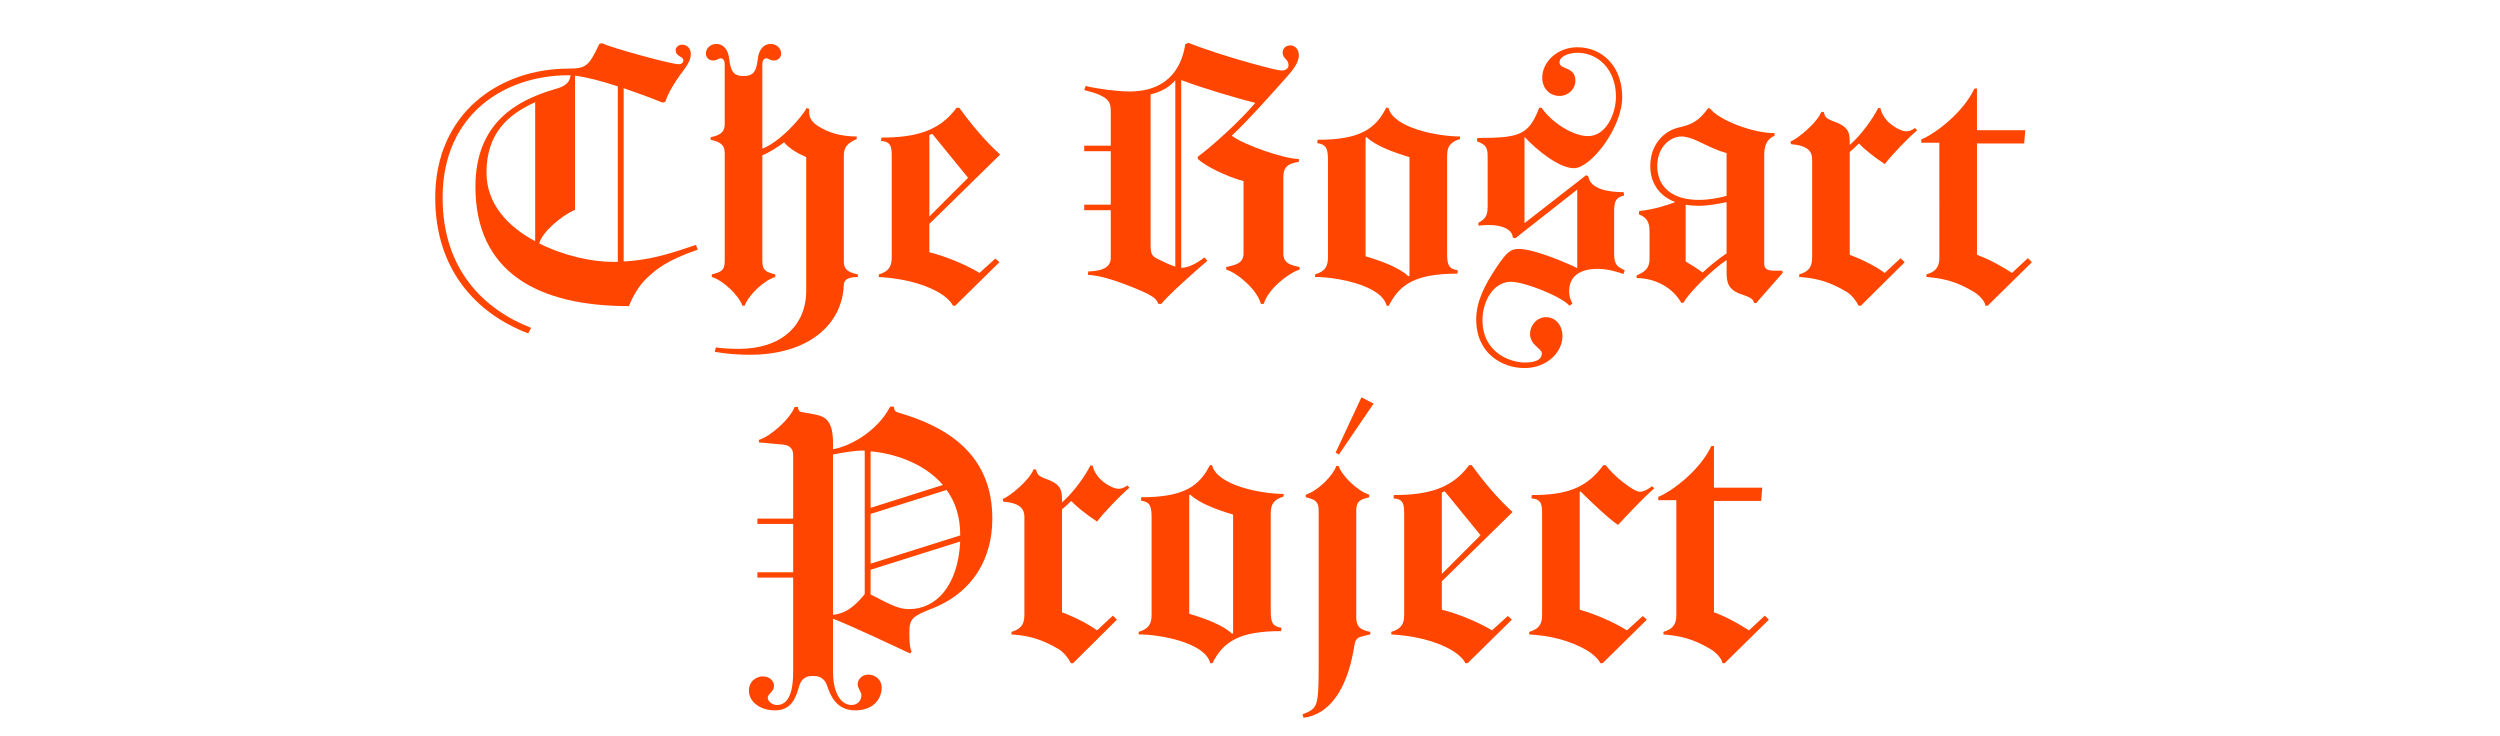<?xml version="1.0" encoding="utf-8"?>
<!-- Generator: Adobe Illustrator 14.0.0, SVG Export Plug-In . SVG Version: 6.00 Build 43363)  -->
<!DOCTYPE svg PUBLIC "-//W3C//DTD SVG 1.1//EN" "http://www.w3.org/Graphics/SVG/1.1/DTD/svg11.dtd">
<svg version="1.1" id="newson2" xmlns="http://www.w3.org/2000/svg" xmlns:xlink="http://www.w3.org/1999/xlink" x="0px" y="0px"
	 width="1200px" height="353.5px" viewBox="0 0 1200 353.5" enable-background="new 0 0 1200 353.5" xml:space="preserve">
<g>
	<path fill="#FF4500" d="M287.682,21.08l1.239-0.354c4.776,2.301,33.099,10.089,36.813,10.089c1.593,0,2.301-0.885,2.301-1.945
		c0-0.708-0.708-1.238-1.944-1.946c-1.062-0.708-1.771-1.416-1.771-2.832c0-1.239,1.239-2.655,3.009-2.655
		c2.655,0,4.248,1.947,4.248,4.425c0,1.771-0.354,3.719-3.54,7.967c-4.776,6.37-7.435,11.149-8.673,15.045l-1.416,0.354
		c-5.133-2.124-11.856-4.603-18.585-6.903v83.191c13.102-0.708,22.656-3.896,34.692-7.965l0.885,2.301
		c-15.222,5.133-20.178,9.734-24.072,13.274c-2.832,2.653-6.018,6.55-9.024,13.809c-43.723,0-73.636-16.286-73.636-57.352
		c0-30.8,20.181-41.418,37.35-46.554c3.717-1.062,7.788-2.124,8.316-6.901c-0.354,0-0.708,0-1.062,0
		c-30.27,0-60.358,18.407-60.358,58.766c0,34.516,19.824,53.631,42.48,62.484l-1.416,2.652
		c-24.958-9.559-44.604-30.625-44.604-65.139c0-40.887,31.152-61.951,63.898-61.951C281.487,32.94,282.726,31.524,287.682,21.08z
		 M256.885,115.777V49.048c-12.924,5.841-23.364,14.867-23.364,33.807C233.519,98.076,243.962,108.873,256.885,115.777z
		 M258.831,116.839c11.859,6.018,25.488,8.85,35.227,8.85c0.885,0,1.593,0,2.478,0V41.436c-7.608-2.479-15.045-4.425-20.532-5.133
		v64.429C269.628,103.387,260.247,111.353,258.831,116.839z"/>
	<path fill="#FF4500" d="M347.859,73.474c0-3.363-1.416-5.311-6.726-6.372v-1.239c5.31-1.062,6.726-3.009,6.726-6.372V30.992
		c0-2.654-1.239-3.011-1.947-3.011c-0.885,0-1.944,1.062-3.54,1.062c-2.124,0-3.54-1.416-3.54-3.363
		c0-2.832,2.655-4.604,4.956-4.604c3.54,0,5.664,2.832,6.195,6.9c0.708,5.312,1.416,8.496,6.727,8.496h0.354
		c5.311,0,6.019-3.187,6.727-8.496c0.531-4.068,2.655-6.9,6.195-6.9c2.301,0,4.956,1.771,4.956,4.604
		c0,1.947-1.416,3.363-3.54,3.363c-1.593,0-2.655-1.062-3.54-1.062c-0.708,0-1.947,0.354-1.947,3.011v40.354
		c9.204-3.54,19.647-16.107,21.24-19.47l1.239,0.354v1.595c0,2.479,1.235,4.603,3.539,6.193c5.311,3.717,11.855,5.487,19.293,5.487
		v1.238c-4.248,1.945-6.194,3.54-6.194,8.143v50.623c0,3.362,1.416,5.133,6.726,6.194v1.237c-5.133,0.179-6.19,1.239-6.726,3.363
		c-0.452,19.271-16.815,33.984-45.136,33.984c-5.133,0-10.797-0.354-16.815-1.416l0.531-2.123c3.188,0.528,7.965,0.707,10.975,0.707
		c20.181,0,32.395-10.896,32.395-27.968V75.42c-4.778-2.124-7.964-4.071-10.619-7.08c-3.363,2.478-7.611,5.133-10.443,6.194v50.8
		c0,4.602,1.947,5.31,6.195,6.371v1.237c-5.664,1.771-12.921,8.854-14.689,13.811h-1.064c-1.77-4.956-9.027-12.037-14.691-13.811
		v-1.237c4.248-1.062,6.195-1.771,6.195-6.371v-51.86H347.859L347.859,73.474z"/>
	<path fill="#FF4500" d="M428.038,75.598c0-4.956-0.177-7.611-5.133-7.965l0.177-1.594c16.461,0,27.967-3.188,36.107-14.337h1.237
		c6.021,8.317,12.742,16.282,19.646,22.479l-33.983,33.275v13.63c8.677,2.124,18.584,6.549,24.071,9.911l7.61-6.902l1.944,1.77
		l-21.237,20.891h-1.062c-0.885-1.946-3.54-4.426-6.191-6.021c-9.026-5.311-20.182-7.258-29.386-7.789v-1.237
		c4.248-1.238,6.195-3.362,6.195-7.965L428.038,75.598L428.038,75.598z M446.092,103.917l18.584-18.585L447.508,64.27
		c-0.528,0.177-0.886,0.354-1.416,0.531V103.917L446.092,103.917z"/>
	<path fill="#FF4500" d="M520.427,98.254h12.744V72.589h-12.744v-2.655h12.744V54.181c0-4.956,0-7.788-12.744-10.975l0.709-1.946
		c5.664,1.416,15.398,2.654,20.891,2.654c21.062,0,25.665-14.69,26.9-22.655l1.416-0.708c10.442,4.07,26.906,9.204,40.717,12.566
		c1.595,0.354,3.188,0.708,4.244,0.708c1.599,0,3.188-0.887,3.188-2.479c0-3.009-2.832-3.188-2.832-6.02
		c0-1.946,1.416-3.54,3.717-3.54c2.124,0,4.071,1.771,4.071,4.776c0,4.071-3.896,8.146-6.021,10.62
		c-7.606,8.496-17.877,20.178-26.196,27.966C597.075,69.575,616.37,76.3,623.45,76.3v1.416c-5.133,0.708-7.438,2.479-7.438,7.08
		v36.994c0,4.602,3.539,5.484,7.787,6.371v1.237c-5.662,1.771-15.396,9.736-17.168,16.462h-1.416
		c-1.771-6.728-10.977-14.689-16.643-16.462v-1.237c4.25-0.887,8.322-1.771,8.322-6.371V86.92
		c-8.149-2.124-18.411-7.258-21.951-10.62V75.24c7.788-5.841,19.825-16.812,27.613-25.843c-7.079-1.77-24.958-6.9-35.578-10.974
		v90.094h0.354c3.363,0,7.611-2.479,10.797-4.956l1.416,1.593c-6.37,5.487-18.584,16.286-22.125,20.709h-1.416
		c-1.062-2.651-2.123-4.067-15.93-9.381c-5.312-1.945-11.328-4.069-17.877-4.602l0.178-1.594c7.079-0.179,10.797-2.124,10.797-6.551
		v-22.833h-12.745L520.427,98.254L520.427,98.254z M564.149,127.99V38.604c-3.188,3.363-6.372,5.312-11.859,6.729v72.395
		c0,4.425,0.886,5.312,3.363,6.549C559.901,126.397,562.379,127.458,564.149,127.99z"/>
	<path fill="#FF4500" d="M694.601,121.441c0,5.664,0.709,7.611,5.136,8.319l-0.181,1.593c-20.179,0-27.787,5.133-32.922,15.4h-1.062
		c-2.301-9.736-23.719-13.811-34.338-13.811v-1.237c4.602-1.416,6.19-3.54,6.19-8.145v-46.55c0-5.664-0.709-7.611-5.134-8.319
		l0.177-1.593c20.183,0,27.789-5.133,32.927-15.397h1.062c2.301,9.733,23.719,13.807,34.339,13.807v1.238
		c-4.604,1.416-6.192,3.54-6.192,8.143v46.554L694.601,121.441L694.601,121.441z M676.017,132.594l0.529-0.178V75.422
		c-7.789-2.302-16.285-5.487-20.533-9.561l-0.525,0.179v56.994C663.273,125.335,671.769,128.521,676.017,132.594z"/>
	<path fill="#FF4500" d="M731.769,176.669c-10.443,0-23.188-6.729-23.188-23.366c0-9.204,4.778-17.349,9.026-23.898
		c5.843-9.024,7.789-9.91,11.507-9.91c7.605,0,24.071,7.257,27.966,9.202V90.995l-29.736,23.362l-1.235-0.354
		c0-3.188-3.896-6.021-11.686-6.021c-1.416,0-3.01,0.179-4.775,0.354v-1.416c3.536-1.947,4.426-3.54,4.426-8.145V75.066
		c0-4.956-1.416-5.664-5.135-7.257l0.179-1.593c20.179,0,24.604-1.239,29.732-14.515h1.062c5.664,7.965,15.753,13.629,22.302,13.629
		c8.854,0,13.452-10.978,13.452-18.938c0-13.098-8.673-21.062-18.408-21.062c-4.425,0-8.673,1.771-8.673,4.604
		c0,3.717,7.611,1.771,7.611,8.852c0,3.896-3.363,7.257-7.611,7.257c-4.956,0-8.315-3.896-8.315-8.673
		c0-7.788,7.436-14.69,16.812-14.69c12.213,0,21.596,9.381,21.596,23.895c0,14.691-15.047,34.162-23.188,34.162
		c-6.903,0-17.523-8.317-23.72-15.045v41.419l29.561-23.011l1.062,0.53c0.887,6.193,9.731,7.609,16.989,7.609l0.181,1.595
		c-4.429,1.062-4.778,3.36-4.778,8.316v19.293c0,5.664,1.416,6.551,5.133,8.319l-0.708,1.771c-2.301-0.886-7.436-2.479-12.213-2.479
		c-11.15,0-13.807,5.664-13.807,10.798c0,0.885,0,3.01,1.594,5.841l-1.416,1.062c-3.54-4.248-21.417-11.507-28.146-11.507
		c-8.144,0-13.63,9.025-13.63,18.407c0,15.576,13.275,20.355,20.355,20.355c6.189,0,8.142-1.946,8.142-4.424
		c0-2.302-5.664-3.897-5.664-9.382c0-3.896,3.188-7.965,7.611-7.965c4.956,0,7.965,4.245,7.965,9.024
		C750.001,169.057,742.566,176.669,731.769,176.669z"/>
	<path fill="#FF4500" d="M786.635,102.856l0.183-1.593c6.19-0.531,12.562-2.479,17.346-4.248
		c-7.965-3.009-12.036-9.381-12.036-17.346c0-10.443,6.729-16.815,13.452-18.408c6.549-1.416,10.09-3.363,14.338-9.381l0.885,0.177
		c4.07,5.487,20.355,11.858,30.979,11.858v1.237c-4.248,1.947-4.955,5.312-4.955,9.912v51.507c0,1.771,0.707,3.363,4.602,3.363
		h4.071l0.177,1.062l-12.744,14.517l-1.062-0.178c-0.177-1.238-0.707-2.302-5.486-3.896c-6.901-2.125-7.607-5.842-7.607-10.622
		V124.8c-6.902,4.602-18.23,15.754-20.709,20.532h-1.062c-4.069-7.258-12.563-11.859-21.417-11.859v-1.238
		c4.248-1.945,6.194-3.54,6.194-8.142v-12.92C791.769,106.219,790.353,104.448,786.635,102.856z M815.31,95.952
		c4.954,0,9.731-0.887,13.448-1.946V73.474c-4.602-1.239-8.85-3.363-13.629-5.664c-2.479-1.239-5.842-2.301-7.965-2.301
		c-5.664,0-11.685,5.31-11.685,14.16C795.487,90.466,803.629,95.952,815.31,95.952z M809.116,98.254v27.259
		c3.009,1.771,5.312,3.188,8.144,5.31c3.539-3.361,8.495-7.257,11.504-9.202V97.015c-4.066,0.885-9.022,1.771-13.448,1.771
		C813.01,98.784,811.062,98.608,809.116,98.254z"/>
	<path fill="#FF4500" d="M893.191,146.754h-1.062c-0.886-1.946-3.188-5.134-5.841-6.729c-9.026-5.311-15.224-6.55-22.656-7.081
		v-1.237c4.248-1.238,6.194-3.362,6.194-7.965V76.659c0-3.188-1.062-6.729-10.09-7.437l-0.354-1.239
		c3.896-1.593,13.099-9.381,14.867-14.337l1.239,0.179c0.354,2.479,1.593,3.187,3.718,4.069c8.673,3.009,8.673,5.664,8.673,11.686
		c5.664-4.956,11.151-12.743,13.629-17.699h1.062c0.527,2.124,1.236,3.717,3.187,6.018c2.479,2.655,6.729,5.133,9.204,5.133
		c1.771,0,2.655-0.529,4.248-1.593l1.062,1.062c-4.429,3.718-12.565,12.214-15.574,16.284c-6.021-4.07-9.912-7.259-12.396-9.912
		c-1.235,1.237-2.832,2.653-4.425,4.068v49.385c6.194,2.302,12.744,5.662,16.815,8.673l7.606-7.079l1.946,1.946L893.191,146.754z"/>
	<path fill="#FF4500" d="M922.216,68.518v-1.593c7.258-3.01,20.355-13.275,25.488-24.427h1.238v20.001h23.188l-0.529,6.372h-22.656
		v53.454c6.372,2.302,12.39,5.841,16.812,8.673l7.61-7.079l1.946,1.944l-21.239,20.891h-1.062c-0.179-2.124-3.011-5.134-5.664-6.729
		c-9.023-5.311-14.867-6.373-22.652-7.081v-1.237c4.247-1.238,6.189-3.362,6.189-7.965V68.517L922.216,68.518L922.216,68.518z"/>
	<path fill="#FF4500" d="M408.865,338.396c2.479,0,4.604-1.89,4.604-4.636c0-1.719-1.771-3.264-1.771-5.323
		c0-2.233,1.946-4.634,5.133-4.634c2.479,0,6.373,1.717,6.373,6.354c0,4.467-3.188,10.817-12.745,10.817
		c-9.205,0-12.037-7.559-13.454-11.852c-0.707-2.062-2.301-4.632-6.191-4.632h-1.062c-3.895,0-5.311,2.402-6.018,4.465
		c-1.417,4.467-3.01,12.023-11.687,12.023c-7.434,0-12.563-4.295-12.563-9.444c0-4.98,4.066-6.868,6.549-6.868
		c3.717,0,5.486,2.404,5.486,4.636c0,2.748-3.012,3.779-3.012,5.495c0,1.718,1.948,3.607,4.428,3.607
		c6.192,0,7.789-7.729,7.789-15.973v-45.17h-17.173v-2.574h17.173v-23.185h-17.173v-2.578h17.173v-30.397
		c0-2.404-0.889-4.811-5.137-5.153c-3.54-0.344-9.732-0.861-11.329-1.032v-1.2c5.312-1.547,14.692-9.616,17.171-15.8h1.596
		c0,1.2,0.354,2.062,1.593,2.404l6.549,1.198c5.841,1.03,8.673,3.952,8.673,13.914v2.75c7.789-1.2,21.241-8.42,27.438-20.439h1.771
		c0.178,1.89,0.53,2.407,2.301,2.922c23.015,6.698,44.959,19.75,44.959,50.84c0,18.721-8.85,35.381-29.204,43.279
		c-9.203,3.608-10.619,4.808-10.619,11.506c0,5.321,0.354,7.556,1.062,9.103l-0.71,0.857c-6.902-3.262-30.622-14.426-36.995-16.662
		v25.591C399.837,330.84,402.669,338.396,408.865,338.396z M399.837,218.173v76.943c3.011-0.344,8.319-1.199,15.226-9.961v-68.872
		c-0.709,0-1.415,0-1.945,0C410.99,216.285,403.555,217.315,399.837,218.173z M417.893,243.764l34.691-10.991
		c-9.381-10.989-24.604-15.284-34.691-16.143V243.764z M454.358,235.177l-36.465,11.505v23.873l43.016-13.566v-0.173
		C460.907,247.887,458.428,240.672,454.358,235.177z M460.907,259.907l-43.016,13.567v11.85c11.15,5.843,13.982,7.041,18.584,7.041
		C449.046,292.369,459.844,281.548,460.907,259.907z"/>
	<path fill="#FF4500" d="M515.071,318.33h-1.062c-0.886-1.945-3.187-5.133-5.841-6.729c-9.026-5.309-15.224-6.549-22.657-7.08
		v-1.234c4.248-1.238,6.194-3.363,6.194-7.967V248.24c0-3.188-1.062-6.729-10.089-7.438l-0.354-1.238
		c3.896-1.594,13.101-9.38,14.867-14.338l1.24,0.179c0.354,2.479,1.593,3.188,3.718,4.07c8.673,3.009,8.673,5.664,8.673,11.687
		c5.665-4.957,11.152-12.744,13.629-17.702h1.062c0.528,2.125,1.237,3.717,3.188,6.02c2.479,2.655,6.729,5.133,9.203,5.133
		c1.771,0,2.655-0.525,4.249-1.592l1.062,1.062c-4.43,3.719-12.567,12.215-15.576,16.281c-6.021-4.066-9.913-7.258-12.395-9.91
		c-1.236,1.236-2.83,2.652-4.426,4.068v49.387c6.195,2.303,12.745,5.662,16.816,8.674l7.606-7.08l1.946,1.943L515.071,318.33z"/>
	<path fill="#FF4500" d="M609.948,293.024c0,5.664,0.708,7.609,5.134,8.316l-0.179,1.596c-20.181,0-27.792,5.133-32.929,15.396
		h-1.062c-2.303-9.73-23.721-13.809-34.339-13.809v-1.234c4.602-1.416,6.189-3.541,6.189-8.146v-46.551
		c0-5.664-0.707-7.611-5.133-8.318l0.178-1.594c20.184,0,27.789-5.133,32.927-15.4h1.062c2.302,9.736,23.724,13.81,34.345,13.81
		v1.24c-4.604,1.416-6.192,3.539-6.192,8.141L609.948,293.024L609.948,293.024z M591.36,304.172l0.528-0.178V247
		c-7.791-2.301-16.288-5.484-20.536-9.561l-0.526,0.18v56.992C578.614,296.916,587.112,300.104,591.36,304.172z"/>
	<path fill="#FF4500" d="M651.01,296.385c0,4.426,1.947,6.02,6.729,6.902v1.234c-1.771,0.355-3.36,0.709-4.955,1.24
		c-1.771,0.707-2.302,1.947-2.653,3.895c-2.655,17.35-9.734,32.924-24.427,34.871l-0.531-1.596c7.438-3.01,7.788-3.361,7.788-24.779
		V245.05c0-4.604-1.947-5.312-6.194-6.371v-1.238c5.663-1.771,12.924-8.852,14.689-13.808h1.062
		c1.771,4.956,9.026,12.037,14.69,13.808v1.238c-4.248,1.062-6.195,1.771-6.195,6.371L651.01,296.385L651.01,296.385z
		 M653.487,190.714l5.841,3.009L642.69,218.15l-1.597-0.886L653.487,190.714z"/>
	<path fill="#FF4500" d="M674.016,247.178c0-4.957-0.177-7.609-5.133-7.965l0.181-1.594c16.461,0,27.967-3.188,36.104-14.341h1.239
		c6.019,8.32,12.743,16.285,19.646,22.48l-33.98,33.273v13.631c8.674,2.123,18.586,6.551,24.068,9.91l7.61-6.9l1.946,1.77
		l-21.239,20.89h-1.062c-0.889-1.946-3.541-4.427-6.193-6.021c-9.026-5.311-20.181-7.258-29.383-7.789v-1.234
		c4.247-1.238,6.191-3.363,6.191-7.965v-48.146L674.016,247.178L674.016,247.178z M692.073,275.498l18.585-18.586l-17.169-21.062
		c-0.53,0.178-0.89,0.354-1.416,0.531V275.498z"/>
	<path fill="#FF4500" d="M758.623,235.852c0,0.176-0.178,0.176-0.354,0.176v56.645c8.318,2.303,17.35,6.551,22.656,9.912l7.61-6.902
		l1.944,1.771l-21.238,20.887h-1.062c-0.885-1.945-3.539-4.428-6.192-6.021c-9.026-5.311-18.765-7.258-27.97-7.789v-1.234
		c4.248-1.236,6.195-3.361,6.195-7.965v-48.146c0-4.957-0.178-7.611-5.133-7.965l0.177-1.596c16.462,0,26.196-3.188,34.339-14.338
		h1.238c3.361,4.958,13.271,12.743,16.285,12.743c1.77,0,3.538-0.885,5.841-2.652l1.062,1.062
		c-4.424,3.717-13.979,13.811-17.346,17.521C772.252,249.125,763.049,240.276,758.623,235.852z"/>
	<path fill="#FF4500" d="M795.968,240.1v-1.596c7.258-3.008,20.354-13.275,25.488-24.427h1.238v20.003h23.188l-0.531,6.371h-22.653
		v53.453c6.373,2.303,12.392,5.844,16.812,8.676l7.611-7.08l1.945,1.943l-21.238,20.889h-1.062
		c-0.177-2.123-3.009-5.135-5.663-6.729c-9.022-5.309-14.865-6.371-22.654-7.08v-1.234c4.248-1.238,6.192-3.363,6.192-7.965v-55.229
		L795.968,240.1L795.968,240.1z"/>
</g>
</svg>
